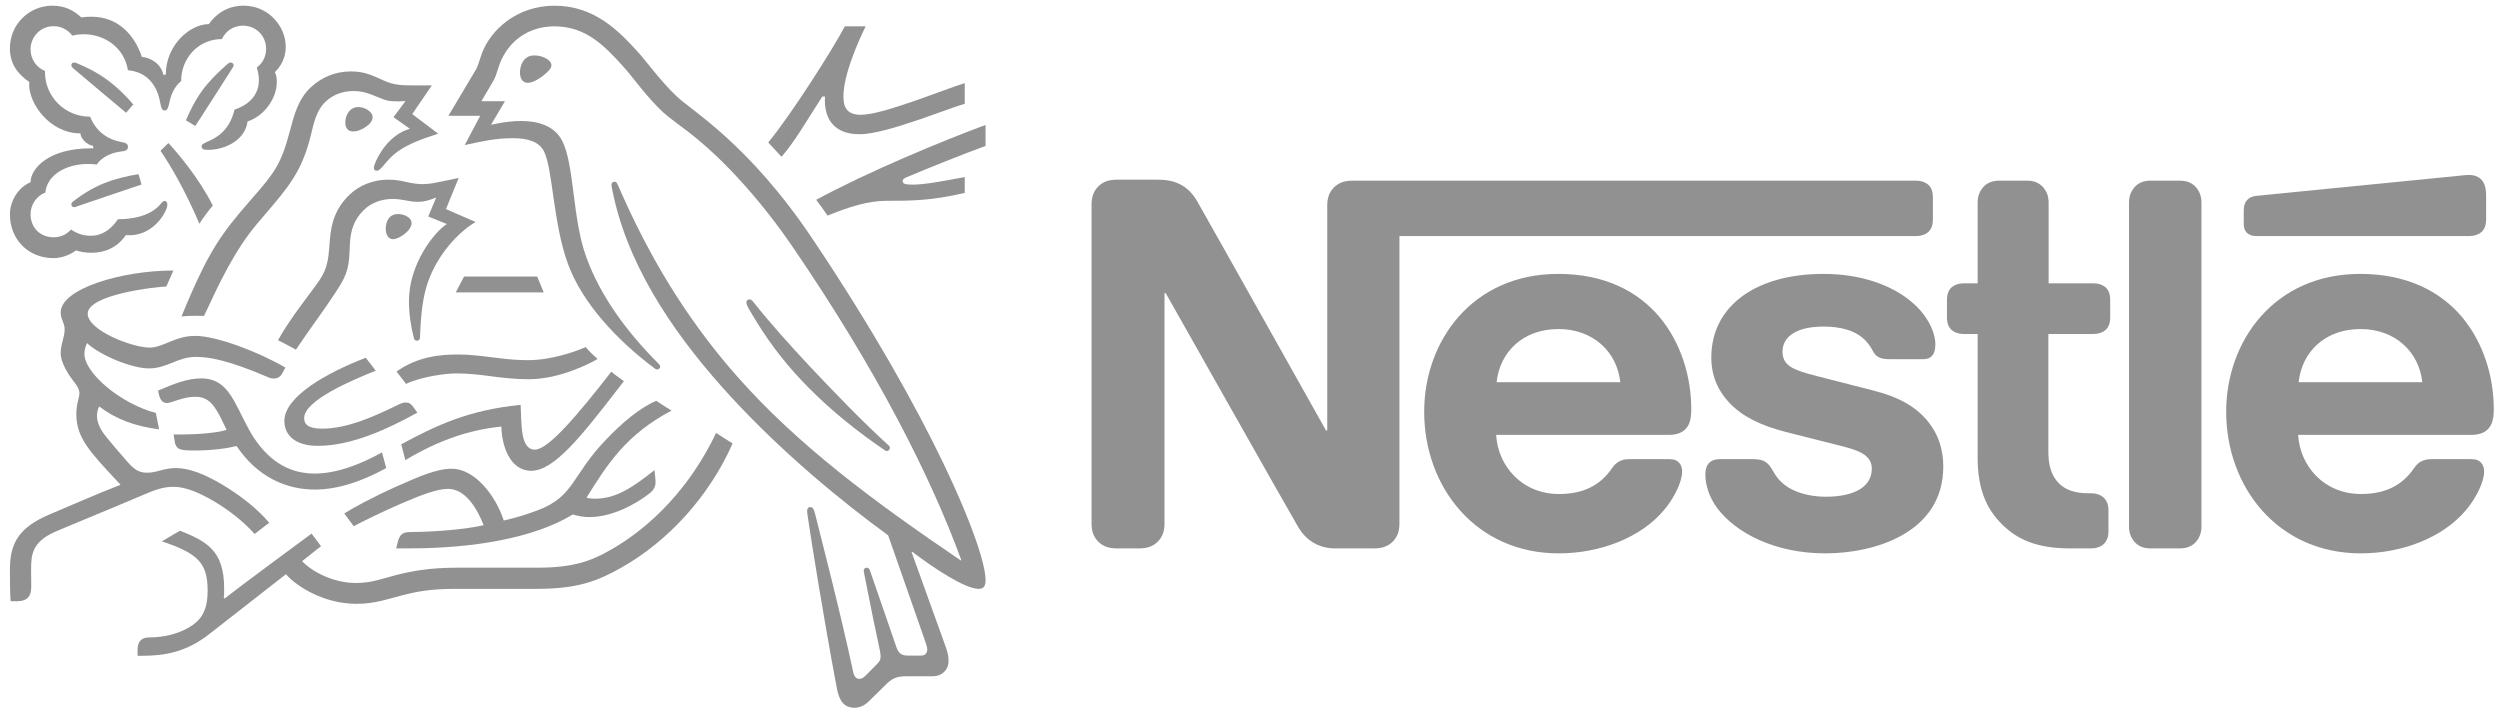 <svg xmlns:dc="http://purl.org/dc/elements/1.1/" xmlns:cc="http://creativecommons.org/ns#" xmlns:rdf="http://www.w3.org/1999/02/22-rdf-syntax-ns#" xmlns:svg="http://www.w3.org/2000/svg" xmlns="http://www.w3.org/2000/svg" version="1.1" id="svg16893" viewBox="0 0 300 86.227" height="86.227" width="300">
  <defs id="defs16895">
    <clipPath id="clipPath16058" clipPathUnits="userSpaceOnUse">
      <path id="path16060" d="m 0,0 598.11,0 0,737.008 L 0,737.008 0,0 Z"/>
    </clipPath>
    <clipPath id="clipPath16034" clipPathUnits="userSpaceOnUse">
      <path id="path16036" d="m 0,0 598.11,0 0,737.008 L 0,737.008 0,0 Z"/>
    </clipPath>
    <clipPath id="clipPath15990" clipPathUnits="userSpaceOnUse">
      <path id="path15992" d="m 0,0 598.11,0 0,737.008 L 0,737.008 0,0 Z"/>
    </clipPath>
    <clipPath id="clipPath15906" clipPathUnits="userSpaceOnUse">
      <path id="path15908" d="m 0,0 598.11,0 0,737.008 L 0,737.008 0,0 Z"/>
    </clipPath>
  </defs>
  <g transform="translate(52.44,-476.816)" id="layer1">
    <g id="g15902" transform="matrix(2.103,0,0,-2.103,-945.438,1967.815)">
      <g clip-path="url(#clipPath15906)" id="g15904">
        <g transform="translate(500.675,698.212)" id="g15910">
          <path id="path15912" style="fill:#919191;fill-opacity:1;fill-rule:nonzero;stroke:none" d="m 0,0 c -0.198,-0.24 -0.31,-0.508 -0.31,-0.974 l 0,-12.813 -0.071,0 c 0,0 -7.013,12.503 -7.352,13.081 -0.24,0.41 -0.508,0.692 -0.861,0.904 -0.353,0.197 -0.72,0.324 -1.425,0.324 l -2.314,0 c -0.537,0 -0.875,-0.183 -1.115,-0.466 -0.198,-0.239 -0.311,-0.508 -0.311,-0.973 l 0,-18.162 c 0,-0.466 0.113,-0.734 0.311,-0.974 0.24,-0.282 0.578,-0.465 1.115,-0.465 l 1.312,0 c 0.536,0 0.875,0.183 1.115,0.465 0.197,0.24 0.31,0.508 0.31,0.974 l 0,13.124 0.071,0 c 0,0 7.281,-12.898 7.578,-13.378 0.409,-0.677 1.1,-1.185 2.088,-1.185 l 2.244,0 c 0.536,0 0.875,0.183 1.115,0.465 0.197,0.24 0.31,0.508 0.31,0.974 l 0,16.384 29.479,0 c 0.297,0 0.522,0.084 0.692,0.225 0.183,0.17 0.268,0.396 0.268,0.734 l 0,1.242 c 0,0.339 -0.085,0.565 -0.268,0.734 -0.17,0.141 -0.395,0.226 -0.692,0.226 l -32.174,0 C 0.579,0.466 0.24,0.282 0,0 m 12.87,-4.854 c -4.897,0 -7.649,-3.825 -7.649,-7.861 0,-4.304 2.95,-8.086 7.677,-8.086 2.357,0 4.671,0.889 5.997,2.456 0.579,0.677 1.045,1.623 1.045,2.201 0,0.198 -0.043,0.367 -0.155,0.494 -0.113,0.141 -0.283,0.226 -0.579,0.226 l -2.272,0 c -0.452,0 -0.762,-0.169 -0.988,-0.508 -0.663,-0.974 -1.623,-1.482 -3.034,-1.482 -2.117,0 -3.485,1.609 -3.584,3.373 l 9.822,0 c 0.437,0 0.747,0.099 0.959,0.31 0.24,0.226 0.353,0.551 0.353,1.158 0,1.848 -0.579,3.767 -1.792,5.235 -1.242,1.482 -3.133,2.484 -5.8,2.484 m 15.141,0 c -3.866,0 -6.406,-1.835 -6.406,-4.77 0,-1.044 0.381,-1.891 1.002,-2.554 0.72,-0.777 1.75,-1.313 3.246,-1.694 l 3.231,-0.818 c 0.889,-0.226 1.679,-0.494 1.679,-1.27 0,-1.2 -1.27,-1.609 -2.624,-1.609 -0.664,0 -1.355,0.127 -1.92,0.409 -0.395,0.198 -0.733,0.48 -0.973,0.861 -0.212,0.325 -0.282,0.565 -0.607,0.748 -0.198,0.113 -0.438,0.127 -0.762,0.127 l -1.75,0 c -0.381,0 -0.564,-0.113 -0.691,-0.268 -0.127,-0.155 -0.17,-0.381 -0.17,-0.607 0,-0.564 0.198,-1.27 0.664,-1.905 1.072,-1.439 3.316,-2.597 6.18,-2.597 2.823,0 6.732,1.172 6.732,4.954 0,0.973 -0.283,1.806 -0.805,2.483 -0.663,0.861 -1.608,1.454 -3.217,1.863 l -3.203,0.819 c -1.327,0.338 -1.948,0.578 -1.948,1.397 0,0.79 0.706,1.425 2.342,1.425 0.96,0 1.835,-0.212 2.4,-0.805 0.465,-0.494 0.381,-0.748 0.748,-0.945 0.225,-0.113 0.479,-0.113 0.875,-0.113 l 1.594,0 c 0.254,0 0.438,0.042 0.578,0.198 0.114,0.127 0.184,0.324 0.184,0.649 0,0.734 -0.48,1.679 -1.326,2.399 -1.129,0.974 -2.907,1.623 -5.053,1.623 m 8.792,-0.537 -0.79,0 c -0.296,0 -0.522,-0.084 -0.691,-0.225 -0.184,-0.17 -0.269,-0.396 -0.269,-0.734 l 0,-0.974 c 0,-0.339 0.085,-0.564 0.269,-0.734 0.169,-0.141 0.395,-0.226 0.691,-0.226 l 0.79,0 0,-7.041 c 0,-1.806 0.494,-2.935 1.411,-3.839 0.847,-0.832 1.948,-1.354 3.867,-1.354 l 1.199,0 c 0.297,0 0.522,0.084 0.692,0.225 0.183,0.17 0.296,0.396 0.296,0.734 l 0,1.228 c 0,0.339 -0.113,0.564 -0.296,0.734 -0.17,0.141 -0.395,0.226 -0.692,0.226 l -0.169,0 c -0.762,0 -1.284,0.197 -1.637,0.536 -0.423,0.395 -0.635,1.002 -0.635,1.792 l 0,6.759 2.569,0 c 0.296,0 0.522,0.085 0.691,0.226 0.183,0.17 0.268,0.395 0.268,0.734 l 0,0.974 c 0,0.338 -0.085,0.564 -0.268,0.734 -0.169,0.141 -0.395,0.225 -0.691,0.225 l -2.555,0 0,4.601 c 0,0.367 -0.113,0.635 -0.282,0.846 -0.212,0.254 -0.508,0.41 -0.945,0.41 l -1.595,0 c -0.438,0 -0.734,-0.156 -0.946,-0.41 -0.169,-0.211 -0.282,-0.479 -0.282,-0.846 l 0,-4.601 z m 8.637,-13.871 c 0,-0.367 0.112,-0.635 0.282,-0.847 0.211,-0.254 0.508,-0.409 0.945,-0.409 l 1.679,0 c 0.438,0 0.734,0.155 0.946,0.409 0.169,0.212 0.282,0.48 0.282,0.847 l 0,18.471 c 0,0.367 -0.113,0.635 -0.282,0.847 -0.212,0.254 -0.508,0.41 -0.946,0.41 l -1.679,0 c -0.437,0 -0.734,-0.156 -0.945,-0.41 -0.17,-0.212 -0.282,-0.48 -0.282,-0.847 l 0,-18.471 z m -36.084,8.227 c 0.183,1.736 1.51,3.034 3.528,3.034 1.976,0 3.344,-1.298 3.528,-3.034 l -7.056,0 z m 55.501,8.34 c 0.296,0 0.522,0.084 0.691,0.225 0.184,0.17 0.269,0.396 0.269,0.734 l 0,1.313 c 0,0.508 -0.099,0.762 -0.269,0.945 -0.155,0.17 -0.409,0.268 -0.691,0.268 -0.226,0 -0.451,-0.028 -0.832,-0.07 L 52.763,-0.395 C 52.439,-0.423 52.284,-0.522 52.171,-0.649 52.044,-0.79 51.987,-0.974 51.987,-1.228 l 0,-0.733 c 0,-0.283 0.057,-0.41 0.156,-0.523 0.126,-0.141 0.31,-0.211 0.564,-0.211 l 12.15,0 z m -6.223,-2.159 c -4.897,0 -7.649,-3.825 -7.649,-7.861 0,-4.304 2.95,-8.086 7.677,-8.086 2.357,0 4.671,0.889 5.997,2.456 0.579,0.677 1.045,1.623 1.045,2.201 0,0.198 -0.043,0.367 -0.156,0.494 -0.112,0.141 -0.282,0.226 -0.578,0.226 l -2.272,0 c -0.452,0 -0.762,-0.169 -0.988,-0.508 -0.663,-0.974 -1.623,-1.482 -3.034,-1.482 -2.117,0 -3.486,1.609 -3.584,3.373 l 9.85,0 c 0.437,0 0.748,0.099 0.959,0.31 0.24,0.226 0.353,0.551 0.353,1.158 0,1.848 -0.579,3.767 -1.792,5.235 -1.242,1.482 -3.161,2.484 -5.828,2.484 m -3.514,-6.181 c 0.184,1.736 1.51,3.034 3.528,3.034 1.976,0 3.344,-1.298 3.528,-3.034 l -7.056,0 z"/>
        </g>
        <g transform="translate(471,695.347)" id="g15914">
          <path id="path15916" style="fill:#919191;fill-opacity:1;fill-rule:nonzero;stroke:none" d="m 0,0 c -3.653,5.449 -6.863,7.285 -7.766,8.149 -0.992,0.953 -1.748,2.033 -2.229,2.553 -1.07,1.169 -2.455,2.612 -4.733,2.612 -2.199,0 -3.652,-1.433 -4.124,-2.671 -0.137,-0.353 -0.245,-0.785 -0.343,-0.942 -0.216,-0.354 -1.188,-2.013 -1.591,-2.671 l 1.817,0 -0.884,-1.669 c 1.031,0.226 1.767,0.393 2.749,0.393 0.874,0 1.502,-0.207 1.777,-0.756 0.511,-1.022 0.511,-4.114 1.375,-6.442 0.805,-2.188 2.769,-4.329 4.978,-5.969 0.029,-0.019 0.059,-0.029 0.098,-0.029 0.108,0 0.177,0.078 0.177,0.157 0,0.059 -0.02,0.098 -0.069,0.147 -1.846,1.846 -3.348,3.888 -4.153,6.126 -0.796,2.18 -0.668,5.244 -1.365,6.609 -0.462,0.903 -1.443,1.138 -2.347,1.138 -0.726,0 -1.404,-0.147 -1.718,-0.215 l 0.795,1.345 -1.345,0 c 0.285,0.5 0.579,0.962 0.727,1.237 0.127,0.236 0.177,0.53 0.334,0.932 0.51,1.287 1.639,2.102 3.112,2.102 1.846,0 2.926,-1.188 3.996,-2.376 0.491,-0.55 1.296,-1.699 2.229,-2.553 0.638,-0.589 1.856,-1.247 3.731,-3.182 1.08,-1.119 2.337,-2.572 3.662,-4.516 4.743,-6.941 7.855,-13.058 9.593,-17.83 l -0.029,-0.02 c -4.978,3.378 -9.289,6.569 -12.764,10.506 -2.465,2.798 -4.605,6.038 -6.471,10.172 -0.128,0.275 -0.235,0.53 -0.353,0.795 -0.049,0.108 -0.098,0.138 -0.177,0.138 -0.098,0 -0.167,-0.069 -0.167,-0.167 0,-0.108 0.049,-0.344 0.157,-0.815 0.992,-4.281 3.741,-8.12 6.677,-11.311 2.926,-3.172 6.234,-5.901 8.954,-7.885 l 2.121,-6.067 c 0.049,-0.148 0.108,-0.305 0.108,-0.452 0,-0.108 -0.03,-0.196 -0.098,-0.255 -0.059,-0.059 -0.137,-0.089 -0.314,-0.089 l -0.638,0 c -0.275,0 -0.384,0.04 -0.482,0.118 -0.098,0.079 -0.166,0.197 -0.216,0.334 -0.186,0.57 -1.306,3.761 -1.521,4.409 -0.04,0.117 -0.109,0.157 -0.187,0.157 -0.098,0 -0.167,-0.079 -0.167,-0.167 0,-0.079 0.029,-0.167 0.079,-0.442 0.284,-1.453 0.618,-3.083 0.755,-3.702 0.06,-0.284 0.128,-0.55 0.128,-0.746 0,-0.176 -0.039,-0.275 -0.186,-0.422 L 3.034,-24.9 c -0.157,-0.157 -0.246,-0.196 -0.373,-0.196 -0.157,0 -0.285,0.108 -0.344,0.383 -0.746,3.486 -1.875,7.805 -2.17,9.004 -0.069,0.264 -0.118,0.412 -0.275,0.412 -0.137,0 -0.186,-0.098 -0.186,-0.216 0,-0.088 0.019,-0.196 0.029,-0.275 0.177,-1.237 0.894,-5.744 1.669,-9.858 0.138,-0.707 0.403,-1.099 1.012,-1.099 0.275,0 0.539,0.108 0.785,0.343 0.403,0.403 0.52,0.511 1.002,0.982 0.343,0.334 0.579,0.471 1.168,0.471 l 1.453,0 c 0.344,0 0.53,0.088 0.697,0.246 0.157,0.147 0.255,0.353 0.255,0.648 0,0.304 -0.078,0.549 -0.186,0.854 -0.373,1.001 -1.571,4.389 -1.925,5.341 l 0.03,0.02 c 1.227,-0.933 3.014,-2.121 3.8,-2.121 0.245,0 0.393,0.108 0.393,0.491 0,1.806 -3.005,9.239 -9.868,19.47"/>
        </g>
        <g transform="translate(437.293,706.757)" id="g15918">
          <path id="path15920" style="fill:#919191;fill-opacity:1;fill-rule:nonzero;stroke:none" d="m 0,0 c 0.206,0.452 0.658,0.766 1.198,0.766 0.736,0 1.325,-0.57 1.325,-1.326 0,-0.441 -0.206,-0.825 -0.53,-1.06 0.069,-0.256 0.118,-0.481 0.118,-0.697 0,-0.825 -0.491,-1.404 -1.394,-1.709 -0.118,-0.5 -0.334,-0.952 -0.688,-1.286 -0.589,-0.569 -1.188,-0.569 -1.188,-0.805 0,-0.128 0.089,-0.206 0.334,-0.206 1.09,0 2.16,0.608 2.288,1.62 1.041,0.353 1.669,1.404 1.669,2.238 0,0.217 -0.02,0.403 -0.108,0.579 0.285,0.276 0.619,0.747 0.619,1.444 0,0.609 -0.266,1.227 -0.737,1.679 -0.412,0.403 -0.992,0.668 -1.669,0.668 -0.982,0 -1.62,-0.531 -1.983,-1.051 -1.071,0 -2.455,-1.188 -2.455,-2.887 l -0.147,0 c -0.099,0.589 -0.707,0.983 -1.218,1.012 -0.412,1.237 -1.345,2.297 -2.877,2.297 -0.176,0 -0.392,-0.01 -0.579,-0.039 -0.451,0.413 -0.952,0.668 -1.649,0.668 -1.336,0 -2.426,-1.071 -2.426,-2.425 0,-0.845 0.383,-1.424 1.11,-1.935 0,0 -0.01,-0.108 -0.01,-0.157 0,-1.08 1.178,-2.769 2.926,-2.769 0,-0.274 0.344,-0.648 0.727,-0.716 l 0,-0.138 -0.148,0 c -2.405,0 -3.426,-1.159 -3.426,-1.934 -0.717,-0.295 -1.179,-1.09 -1.179,-1.826 0,-1.463 1.071,-2.504 2.485,-2.504 0.471,0 0.952,0.186 1.286,0.442 0.245,-0.088 0.559,-0.137 0.883,-0.137 0.678,0 1.434,0.235 1.964,1.011 0.079,-0.01 0.147,-0.01 0.226,-0.01 0.864,0 1.61,0.57 2.003,1.316 0.098,0.186 0.137,0.333 0.137,0.442 0,0.107 -0.049,0.196 -0.157,0.196 -0.137,0 -0.157,-0.128 -0.402,-0.354 -0.55,-0.501 -1.395,-0.687 -2.259,-0.687 -0.422,-0.619 -0.942,-0.943 -1.541,-0.943 -0.442,0 -0.785,0.118 -1.139,0.354 -0.285,-0.314 -0.638,-0.442 -0.982,-0.442 -0.775,0 -1.325,0.54 -1.325,1.326 0,0.55 0.353,1.04 0.844,1.227 0.088,0.972 1.129,1.63 2.425,1.63 0.167,0 0.334,-0.01 0.511,-0.03 0.196,0.314 0.667,0.648 1.335,0.737 0.138,0.019 0.245,0.029 0.324,0.068 0.079,0.04 0.118,0.118 0.118,0.207 0,0.078 -0.03,0.147 -0.108,0.196 -0.069,0.039 -0.187,0.058 -0.324,0.088 -0.619,0.118 -1.355,0.501 -1.728,1.434 -1.483,0 -2.573,1.188 -2.573,2.523 l 0,0.088 c -0.491,0.197 -0.824,0.668 -0.824,1.228 0,0.736 0.579,1.325 1.315,1.325 0.442,0 0.825,-0.216 1.071,-0.54 0.206,0.059 0.441,0.079 0.667,0.079 1.1,0 2.278,-0.697 2.504,-2.052 1.414,-0.128 1.748,-1.326 1.836,-1.827 0.049,-0.255 0.088,-0.471 0.255,-0.471 0.177,0 0.216,0.197 0.275,0.462 0.108,0.5 0.295,0.903 0.668,1.217 C -2.327,-1.109 -1.365,0 0,0"/>
        </g>
        <g transform="translate(440.151,699.059)" id="g15922">
          <path id="path15924" style="fill:#919191;fill-opacity:1;fill-rule:nonzero;stroke:none" d="m 0,0 c -0.462,-0.658 -0.795,-0.982 -1.846,-2.219 -1.384,-1.64 -2.111,-2.966 -3.319,-5.911 0.197,0.02 0.482,0.039 0.796,0.039 0.157,0 0.284,0 0.491,-0.009 l 0.147,0.314 c 0.678,1.453 1.59,3.417 2.867,4.929 l 0.442,0.52 c 1.315,1.541 2.13,2.455 2.641,4.556 0.177,0.746 0.324,1.413 0.825,1.895 0.451,0.432 1.021,0.618 1.6,0.618 0.491,0 0.855,-0.118 1.385,-0.343 0.481,-0.206 0.657,-0.246 1.168,-0.246 0.177,0 0.304,0.01 0.422,0.02 L 6.932,3.24 7.865,2.582 C 6.696,2.239 6.078,1.109 5.871,0.589 5.832,0.481 5.813,0.412 5.813,0.343 c 0,-0.079 0.039,-0.157 0.157,-0.157 0.127,0 0.225,0.098 0.392,0.295 0.57,0.687 1.022,1.159 3.122,1.816 l -1.482,1.12 1.119,1.639 -1.05,0 c -0.668,0 -1.11,0.01 -1.689,0.275 C 5.596,5.694 5.194,5.851 4.497,5.851 3.643,5.851 2.867,5.547 2.229,4.958 1.492,4.281 1.266,3.377 1.002,2.385 0.795,1.62 0.55,0.775 0,0"/>
        </g>
        <g transform="translate(442.409,692.373)" id="g15926">
          <path id="path15928" style="fill:#919191;fill-opacity:1;fill-rule:nonzero;stroke:none" d="m 0,0 c -0.56,-0.756 -1.326,-1.747 -1.915,-2.798 0.187,-0.089 0.806,-0.423 1.022,-0.54 0.677,1.021 1.62,2.277 2.238,3.23 0.56,0.864 0.786,1.237 0.825,2.396 0.01,0.196 0.01,0.383 0.029,0.569 0.049,0.599 0.207,1.208 0.776,1.767 0.422,0.423 1.031,0.638 1.64,0.638 0.589,0 0.932,-0.166 1.443,-0.166 0.363,0 0.628,0.088 0.864,0.176 L 7.109,5.341 6.657,4.26 7.717,3.829 C 7.04,3.407 5.557,1.59 5.557,-0.56 c 0,-0.776 0.118,-1.492 0.285,-2.13 0.02,-0.069 0.059,-0.138 0.167,-0.138 0.098,0 0.167,0.059 0.177,0.167 l 0.01,0.226 c 0.029,0.658 0.078,1.698 0.343,2.631 0.442,1.571 1.63,3.044 2.818,3.751 L 7.668,4.683 8.395,6.46 7.6,6.293 C 7.119,6.195 6.765,6.107 6.343,6.107 6.068,6.107 5.754,6.146 5.381,6.235 5.096,6.303 4.791,6.362 4.36,6.362 3.584,6.362 2.749,6.068 2.18,5.518 1.139,4.526 1.08,3.456 1.011,2.503 0.923,1.237 0.687,0.923 0,0"/>
        </g>
        <g transform="translate(467.603,691.774)" id="g15930">
          <path id="path15932" style="fill:#919191;fill-opacity:1;fill-rule:nonzero;stroke:none" d="m 0,0 c -0.069,0.088 -0.128,0.128 -0.206,0.128 -0.118,0 -0.177,-0.079 -0.177,-0.167 0,-0.138 0.098,-0.305 0.344,-0.718 0.746,-1.266 1.669,-2.542 2.808,-3.741 1.227,-1.305 2.67,-2.522 4.212,-3.612 l 0.481,-0.334 c 0.069,-0.05 0.118,-0.079 0.177,-0.079 0.098,0 0.167,0.098 0.167,0.177 0,0.049 -0.02,0.099 -0.079,0.148 C 6.294,-6.893 4.752,-5.302 3.309,-3.771 2.179,-2.563 1.021,-1.287 0,0"/>
        </g>
        <g transform="translate(436.007,696.221)" id="g15934">
          <path id="path15936" style="fill:#919191;fill-opacity:1;fill-rule:nonzero;stroke:none" d="M 0,0 C 0.147,0.245 0.589,0.844 0.766,1.031 0.01,2.562 -1.227,4.025 -1.767,4.605 L -2.219,4.163 C -1.698,3.407 -0.825,1.944 0,0"/>
        </g>
        <g transform="translate(428.81,705.087)" id="g15938">
          <path id="path15940" style="fill:#919191;fill-opacity:1;fill-rule:nonzero;stroke:none" d="m 0,0 c -0.089,0.079 -0.108,0.128 -0.108,0.187 0,0.068 0.049,0.147 0.157,0.147 0.039,0 0.078,-0.01 0.128,-0.03 0.726,-0.294 1.345,-0.638 1.895,-1.06 0.461,-0.353 0.913,-0.786 1.354,-1.306 L 3.014,-2.533 C 2.504,-2.11 0.854,-0.727 0,0"/>
        </g>
        <g transform="translate(435.772,701.798)" id="g15942">
          <path id="path15944" style="fill:#919191;fill-opacity:1;fill-rule:nonzero;stroke:none" d="M 0,0 -0.53,0.324 C -0.187,1.139 0.236,1.885 0.736,2.445 1.09,2.847 1.424,3.172 1.797,3.495 1.885,3.564 1.934,3.623 2.022,3.623 2.121,3.623 2.19,3.544 2.19,3.466 2.19,3.427 2.17,3.378 2.131,3.319 1.532,2.386 0.363,0.54 0,0"/>
        </g>
        <g transform="translate(429.115,697.243)" id="g15946">
          <path id="path15948" style="fill:#919191;fill-opacity:1;fill-rule:nonzero;stroke:none" d="m 0,0 c -0.128,-0.049 -0.187,-0.079 -0.255,-0.079 -0.108,0 -0.158,0.089 -0.158,0.158 0,0.068 0.03,0.107 0.099,0.167 1.207,0.942 2.268,1.315 3.731,1.561 L 3.593,1.217 0,0 Z"/>
        </g>
        <g transform="translate(454.299,704.861)" id="g15950">
          <path id="path15952" style="fill:#919191;fill-opacity:1;fill-rule:nonzero;stroke:none" d="M 0,0 C 0,0.344 0.177,0.963 0.815,0.963 1.031,0.963 1.237,0.914 1.404,0.835 1.64,0.727 1.797,0.57 1.797,0.403 1.797,0.226 1.62,0.049 1.355,-0.167 1.08,-0.392 0.727,-0.599 0.442,-0.599 0.099,-0.599 0,-0.274 0,0"/>
        </g>
        <g transform="translate(444.333,701.995)" id="g15954">
          <path id="path15956" style="fill:#919191;fill-opacity:1;fill-rule:nonzero;stroke:none" d="M 0,0 C 0,0.422 0.255,0.884 0.746,0.884 0.962,0.884 1.217,0.796 1.404,0.618 1.512,0.52 1.561,0.413 1.561,0.304 1.561,0.068 1.335,-0.157 1.07,-0.314 0.864,-0.432 0.648,-0.511 0.462,-0.511 0.157,-0.511 0,-0.323 0,0"/>
        </g>
        <g transform="translate(446.641,695.937)" id="g15958">
          <path id="path15960" style="fill:#919191;fill-opacity:1;fill-rule:nonzero;stroke:none" d="M 0,0 C 0,0.098 0.01,0.216 0.049,0.334 0.128,0.589 0.294,0.835 0.707,0.835 0.894,0.835 1.099,0.786 1.266,0.667 1.414,0.569 1.473,0.442 1.473,0.314 1.473,-0.108 0.766,-0.599 0.412,-0.599 0.157,-0.599 0,-0.353 0,0"/>
        </g>
        <g transform="translate(442.772,683.546)" id="g15962">
          <path id="path15964" style="fill:#919191;fill-opacity:1;fill-rule:nonzero;stroke:none" d="m 0,0 c -1.325,0 -1.915,0.628 -1.915,1.423 0,1.395 2.445,2.759 4.644,3.604 L 3.299,4.29 C 1.944,3.751 -0.785,2.591 -0.785,1.59 c 0,-0.353 0.206,-0.609 1.03,-0.609 1.434,0 2.976,0.698 4.399,1.395 0.108,0.049 0.236,0.098 0.354,0.098 0.186,0 0.304,-0.059 0.441,-0.255 L 5.675,1.895 C 4.016,0.981 1.944,0 0,0"/>
        </g>
        <g transform="translate(446.425,683.173)" id="g15966">
          <path id="path15968" style="fill:#919191;fill-opacity:1;fill-rule:nonzero;stroke:none" d="m 0,0 c -1.296,-0.726 -2.641,-1.208 -3.829,-1.208 -1.326,0 -2.504,0.57 -3.486,2.053 -0.412,0.628 -0.736,1.413 -1.129,2.11 -0.471,0.825 -0.982,1.267 -1.875,1.267 -0.815,0 -1.611,-0.334 -2.455,-0.697 l 0.039,-0.187 c 0.069,-0.304 0.187,-0.52 0.471,-0.52 0.128,0 0.256,0.058 0.325,0.078 0.471,0.148 0.814,0.276 1.296,0.276 0.736,0 1.089,-0.433 1.59,-1.493 L -8.866,1.286 C -9.377,1.109 -10.575,1.021 -11.468,1.021 l -0.422,0 0.069,-0.422 c 0.029,-0.177 0.098,-0.324 0.245,-0.393 0.176,-0.088 0.432,-0.098 0.874,-0.098 1.119,0 1.934,0.137 2.405,0.256 1.208,-1.798 2.867,-2.485 4.468,-2.485 1.364,0 2.749,0.501 4.075,1.227 L 0,0 Z"/>
        </g>
        <g transform="translate(447.76,682.731)" id="g15970">
          <path id="path15972" style="fill:#919191;fill-opacity:1;fill-rule:nonzero;stroke:none" d="M 0,0 -0.235,0.904 C 1.787,1.993 3.633,2.867 6.579,3.152 6.638,2.023 6.559,0.599 7.394,0.599 c 0.765,0 2.434,1.974 4.359,4.448 C 11.93,4.88 12.214,4.703 12.47,4.507 L 11.979,3.869 C 10.103,1.453 8.503,-0.609 7.187,-0.609 5.96,-0.609 5.498,0.835 5.479,1.915 3.604,1.728 1.836,1.1 0,0"/>
        </g>
        <g transform="translate(473.74,702.437)" id="g15974">
          <path id="path15976" style="fill:#919191;fill-opacity:1;fill-rule:nonzero;stroke:none" d="m 0,0 c -0.766,0 -0.982,0.423 -0.982,1.021 0,1.237 0.776,3.014 1.267,4.026 l -1.189,0 C -1.522,3.849 -3.957,0.01 -5.273,-1.581 l 0.756,-0.814 c 0.707,0.785 1.483,2.12 2.327,3.436 l 0.157,0 c 0,-0.069 -0.009,-0.147 -0.009,-0.216 0,-1.11 0.569,-1.934 1.973,-1.934 0.864,0 2.219,0.432 3.496,0.864 1.06,0.363 2.032,0.736 2.513,0.873 l 0,1.178 C 5.39,1.64 4.271,1.208 3.112,0.805 1.895,0.383 0.697,0 0,0"/>
        </g>
        <g transform="translate(476.361,698.873)" id="g15978">
          <path id="path15980" style="fill:#919191;fill-opacity:1;fill-rule:nonzero;stroke:none" d="m 0,0 c 1.178,0.5 3.289,1.345 4.507,1.787 l 0,1.198 C 2.062,2.081 -2.229,0.304 -5.155,-1.287 c 0.079,-0.097 0.59,-0.814 0.648,-0.903 1.237,0.511 2.347,0.845 3.348,0.845 1.405,0 2.553,0 4.478,0.452 l 0,0.903 C 2.239,-0.187 1.09,-0.422 0.344,-0.422 c -0.442,0 -0.57,0.059 -0.57,0.206 0,0.088 0.059,0.147 0.226,0.216"/>
        </g>
      </g>
    </g>
    <g transform="matrix(2.103,0,0,-2.103,3.246,510)" id="g15982">
      <path id="path15984" style="fill:#919191;fill-opacity:1;fill-rule:nonzero;stroke:none" d="m 0,0 -0.472,-0.904 5.018,0 L 4.173,0 0,0 Z"/>
    </g>
    <g id="g15986" transform="matrix(2.103,0,0,-2.103,-945.438,1967.815)">
      <g clip-path="url(#clipPath15990)" id="g15988">
        <g transform="translate(433.13,687.964)" id="g15994">
          <path id="path15996" style="fill:#919191;fill-opacity:1;fill-rule:nonzero;stroke:none" d="m 0,0 c 0.53,0 0.962,0.177 1.375,0.343 0.392,0.158 0.785,0.315 1.315,0.315 1.257,0 2.808,-0.609 4.173,-1.188 0.079,-0.03 0.167,-0.049 0.255,-0.049 0.217,0 0.384,0.098 0.491,0.304 L 7.786,0.049 C 6.284,0.923 3.888,1.856 2.641,1.856 2.072,1.856 1.659,1.708 1.267,1.552 0.825,1.374 0.442,1.188 0.039,1.188 c -0.991,0 -3.534,0.982 -3.534,1.934 0,1.119 4.045,1.551 4.487,1.551 l 0.402,0.914 c -2.935,0 -6.431,-1.031 -6.431,-2.396 0,-0.393 0.226,-0.589 0.226,-0.952 0,-0.491 -0.226,-0.825 -0.226,-1.375 0,-0.363 0.216,-0.825 0.471,-1.228 0.275,-0.422 0.599,-0.696 0.599,-1.05 0,-0.265 -0.176,-0.579 -0.176,-1.198 0,-1.325 0.756,-2.131 2.228,-3.711 l 0.295,-0.314 c -1.217,-0.472 -3.486,-1.454 -4.016,-1.679 -1.836,-0.766 -2.297,-1.699 -2.297,-3.172 0,-0.569 0,-1.217 0.039,-1.796 l 0.353,0 c 0.737,0 0.825,0.441 0.825,0.863 0,0.285 -0.01,0.609 -0.01,0.963 0.01,0.814 0.04,1.541 1.355,2.13 0.531,0.236 3.132,1.296 5.067,2.121 0.569,0.246 1.099,0.452 1.688,0.452 0.658,0 1.414,-0.285 2.357,-0.845 0.795,-0.471 1.63,-1.109 2.288,-1.845 l 0.834,0.638 c -0.717,0.844 -1.708,1.6 -2.7,2.189 -0.992,0.589 -1.875,0.933 -2.621,0.933 -0.324,0 -0.589,-0.059 -0.815,-0.118 -0.265,-0.069 -0.511,-0.147 -0.825,-0.147 -0.363,0 -0.668,0.088 -1.11,0.599 -0.167,0.186 -1.227,1.394 -1.453,1.747 -0.108,0.167 -0.304,0.501 -0.304,0.894 0,0.167 0.029,0.363 0.128,0.54 0.912,-0.707 2.042,-1.139 3.416,-1.306 l -0.186,0.933 c -1.974,0.52 -4.075,2.258 -4.075,3.377 0,0.236 0.059,0.403 0.148,0.609 C -2.769,0.736 -0.972,0 0,0"/>
        </g>
        <g transform="translate(447.259,687.787)" id="g15998">
          <path id="path16000" style="fill:#919191;fill-opacity:1;fill-rule:nonzero;stroke:none" d="m 0,0 c 1.237,0.874 2.513,0.972 3.544,0.972 0.619,0 1.345,-0.088 2.111,-0.186 0.619,-0.079 1.178,-0.138 1.846,-0.138 1.345,0 2.7,0.491 3.289,0.747 0.167,-0.207 0.452,-0.482 0.678,-0.678 -0.285,-0.177 -2.091,-1.158 -3.937,-1.158 -0.815,0 -1.591,0.097 -2.259,0.186 -0.589,0.078 -1.227,0.147 -1.846,0.147 -0.677,0 -2.042,-0.196 -2.886,-0.599 L 0,0 Z"/>
        </g>
        <g transform="translate(465.492,684.282)" id="g16002">
          <path id="path16004" style="fill:#919191;fill-opacity:1;fill-rule:nonzero;stroke:none" d="m 0,0 c -1.473,-3.103 -3.712,-5.361 -6.009,-6.667 -1.09,-0.618 -2.072,-1.021 -4.192,-1.021 l -4.586,0 c -1.639,0 -2.67,-0.216 -3.475,-0.422 -0.865,-0.226 -1.414,-0.451 -2.288,-0.451 -1.296,0 -2.494,0.638 -3.073,1.246 l 1.08,0.854 -0.54,0.718 c -0.314,-0.227 -4.153,-3.064 -4.959,-3.702 l -0.049,0.029 c 0.02,0.196 0.02,0.373 0.02,0.55 0,2.16 -1.002,2.681 -2.523,3.289 l -1.031,-0.608 c 2.091,-0.698 2.611,-1.257 2.611,-2.818 0,-1.238 -0.442,-1.728 -1.08,-2.102 -0.658,-0.383 -1.473,-0.559 -2.189,-0.559 -0.305,0 -0.442,-0.059 -0.55,-0.167 -0.118,-0.118 -0.177,-0.295 -0.177,-0.54 l 0,-0.344 0.246,0 c 1.315,0 2.533,0.206 3.868,1.257 l 4.35,3.397 c 0.618,-0.707 2.18,-1.689 4.025,-1.689 1.041,0 1.709,0.256 2.671,0.501 0.746,0.187 1.473,0.354 3.063,0.354 l 4.605,0 c 2.357,0 3.496,0.491 4.752,1.197 2.73,1.532 5.057,4.124 6.373,7.1 C 0.599,-0.383 0.275,-0.186 0,0"/>
        </g>
        <g transform="translate(458.099,680.59)" id="g16006">
          <path id="path16008" style="fill:#919191;fill-opacity:1;fill-rule:nonzero;stroke:none" d="M 0,0 C 1.188,1.905 2.248,3.594 4.85,4.968 4.575,5.135 4.183,5.39 3.976,5.528 2.965,5.086 1.964,4.203 1.11,3.309 -0.854,1.267 -0.678,0.089 -2.749,-0.707 -3.27,-0.903 -3.908,-1.119 -4.723,-1.306 -5.204,0.177 -6.411,1.65 -7.688,1.65 c -0.884,0 -1.905,-0.461 -3.083,-0.982 -1.384,-0.609 -2.651,-1.306 -3.053,-1.571 l 0.54,-0.727 c 0.412,0.227 1.6,0.816 2.788,1.326 1.031,0.442 1.964,0.805 2.592,0.805 1.011,0 1.669,-1.149 2.033,-2.071 -1.326,-0.315 -3.506,-0.393 -4.163,-0.393 -0.305,0 -0.413,-0.049 -0.521,-0.138 -0.098,-0.088 -0.177,-0.245 -0.226,-0.461 l -0.078,-0.334 0.706,0 c 3.673,0 7.139,0.579 9.367,1.934 0.315,-0.089 0.59,-0.147 0.943,-0.147 1.276,0 2.592,0.697 3.417,1.335 0.294,0.226 0.363,0.433 0.363,0.658 0,0.108 -0.01,0.206 -0.02,0.305 L 3.878,1.571 C 2.7,0.639 1.718,-0.059 0.501,-0.059 0.285,-0.059 0.128,-0.039 0,0"/>
        </g>
        <g style="fill:#919191;fill-opacity:1" transform="translate(430.062,650.269)" id="g16010"/>
        <g style="fill:#919191;fill-opacity:1" transform="translate(439.074,650.195)" id="g16014"/>
        <g style="fill:#919191;fill-opacity:1" transform="translate(447.474,650.195)" id="g16018"/>
        <g style="fill:#919191;fill-opacity:1" transform="translate(458.094,650.356)" id="g16022"/>
      </g>
    </g>
  </g>
</svg>